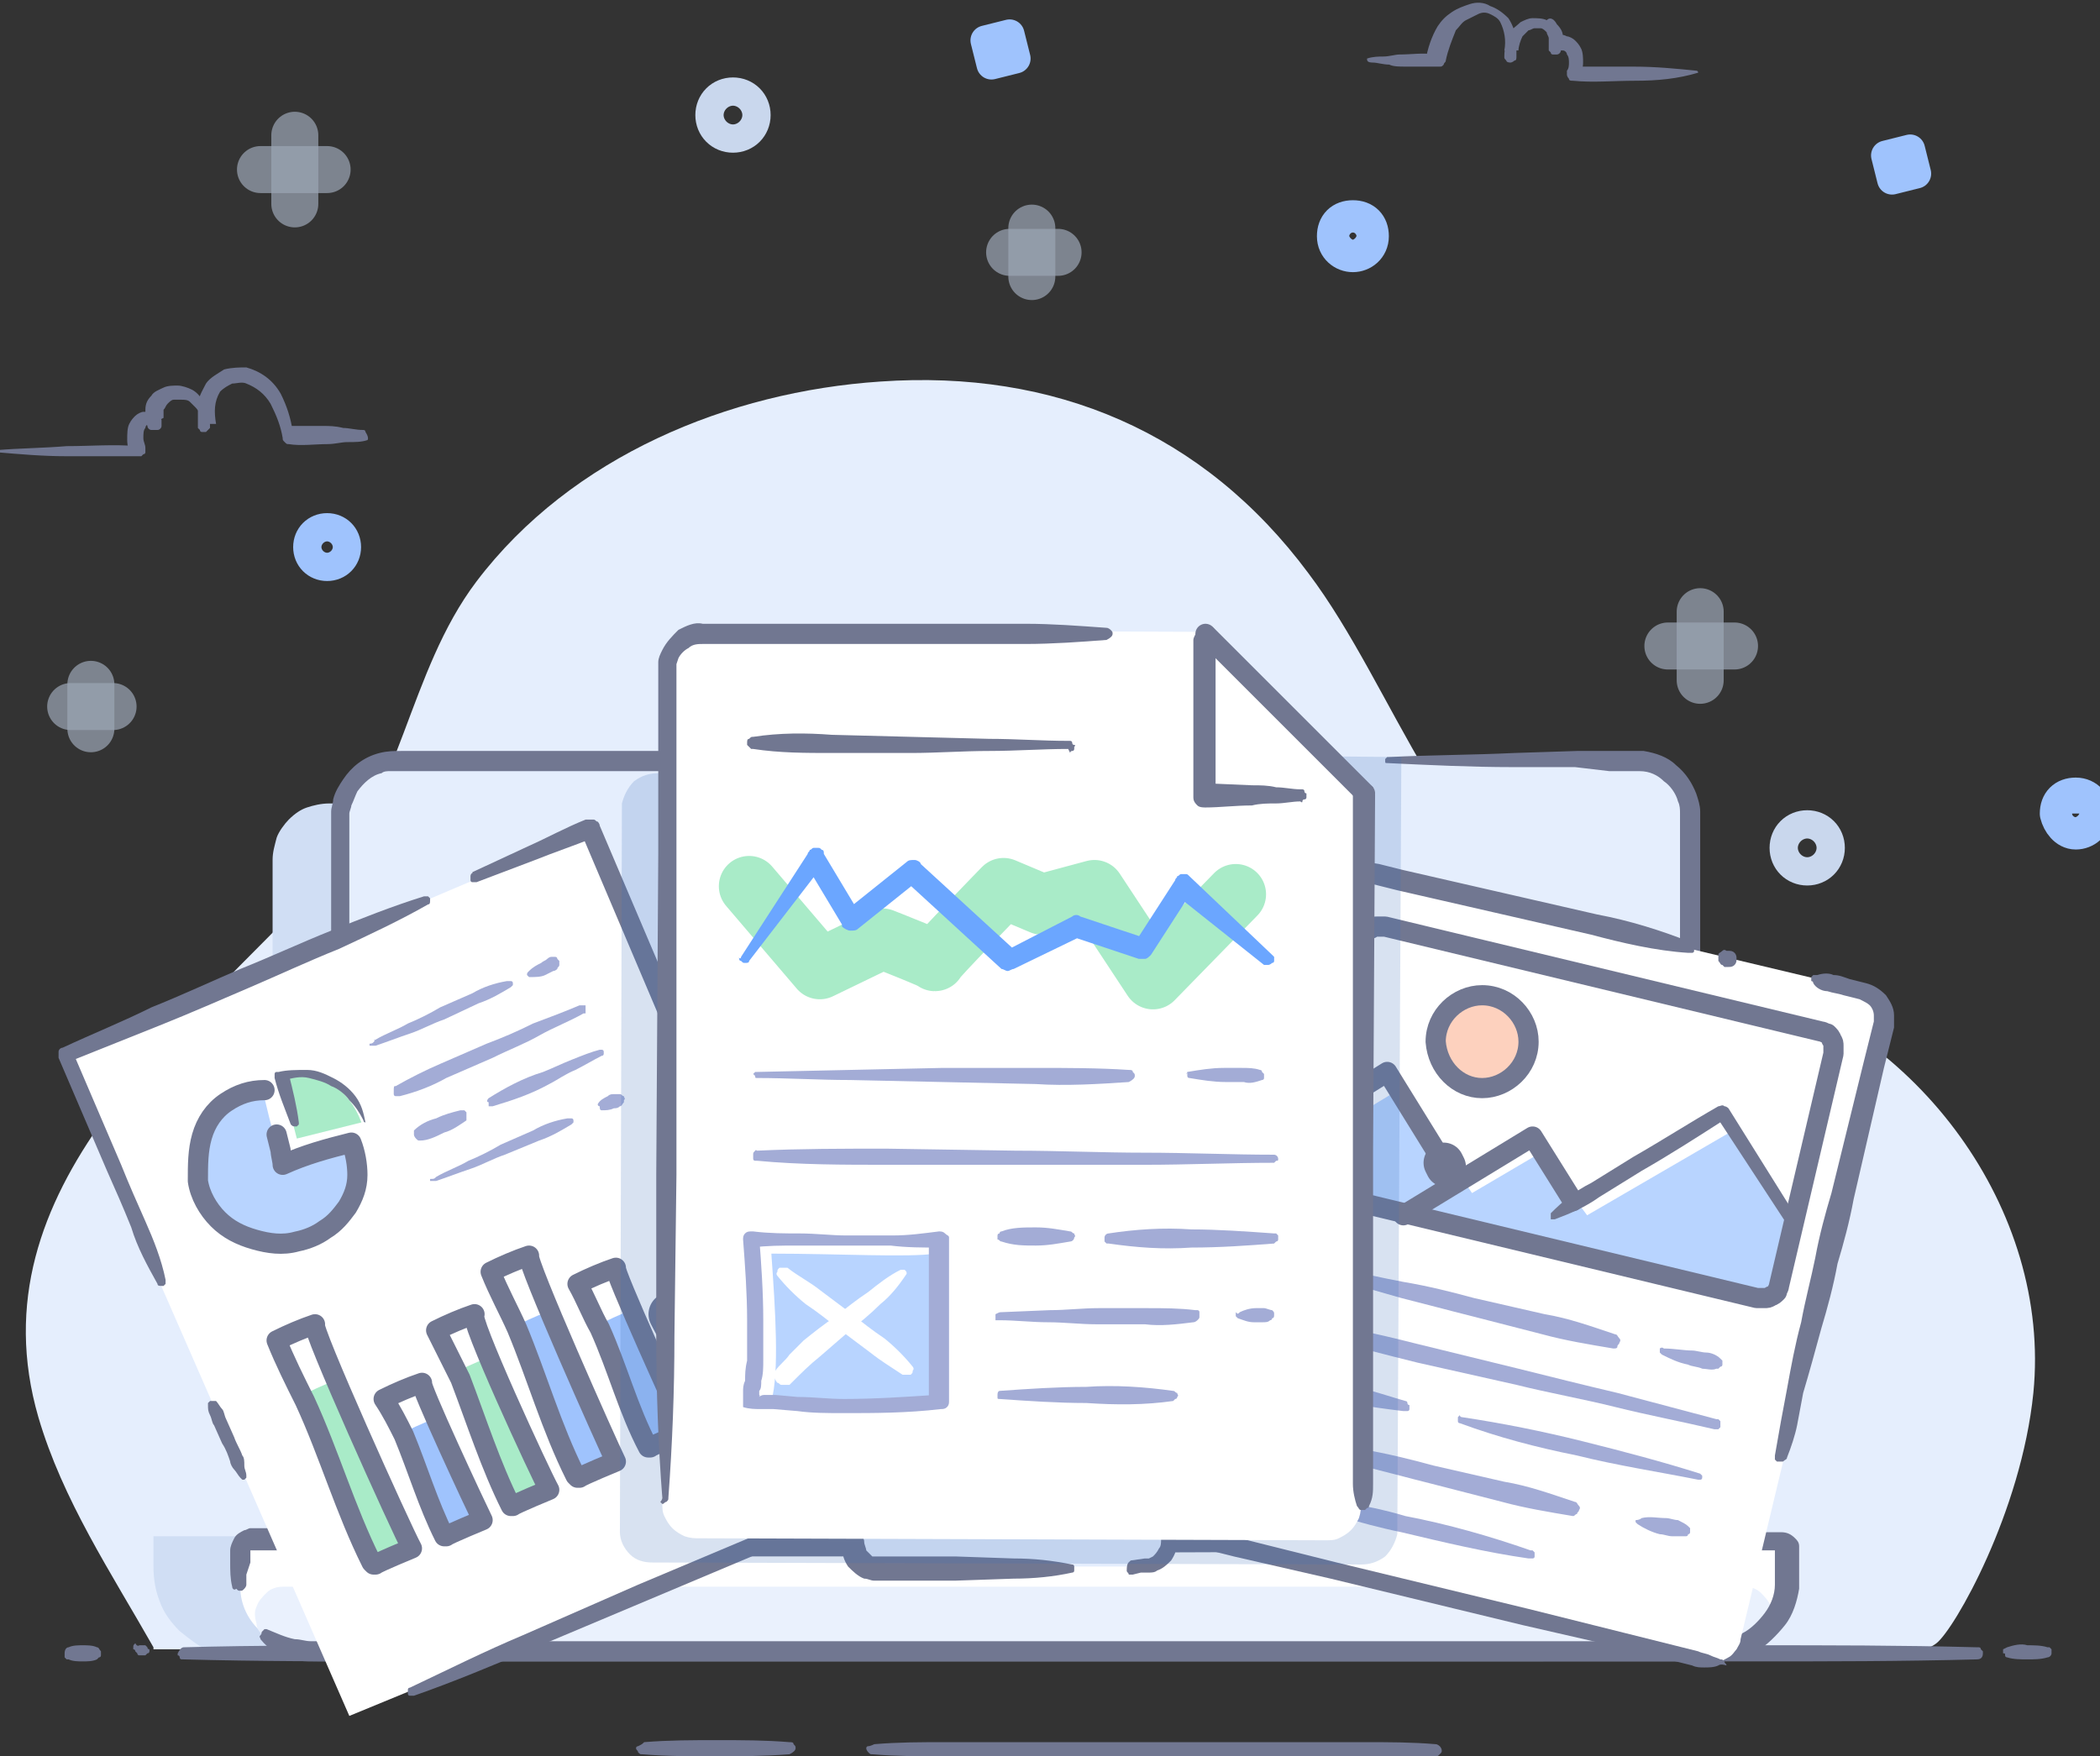 <?xml version="1.0" encoding="utf-8"?>
<!-- Generator: Adobe Illustrator 23.0.6, SVG Export Plug-In . SVG Version: 6.00 Build 0)  -->
<svg version="1.1" id="Layer_1" xmlns="http://www.w3.org/2000/svg" xmlns:xlink="http://www.w3.org/1999/xlink" x="0px" y="0px"
	 viewBox="0 0 104 87" style="enable-background:new 0 0 104 87;" xml:space="preserve">
<rect x="0" y="0" width="104" height="87" fill="#333333" stroke="none"/>
<style type="text/css">
	.st0{clip-path:url(#SVGID_2_);}
	.st1{fill:#717791;}
	.st2{opacity:0.7;}
	
		.st3{opacity:0.7;fill:none;stroke:#C9D7ED;stroke-width:2.328;stroke-linecap:round;stroke-linejoin:round;stroke-miterlimit:10;enable-background:new    ;}
	.st4{fill:none;stroke:#9FC3FD;stroke-width:1.963;stroke-linecap:round;stroke-linejoin:round;stroke-miterlimit:10;}
	.st5{fill:none;stroke:#C9D7ED;stroke-width:2.328;stroke-linecap:round;stroke-linejoin:round;stroke-miterlimit:10;}
	.st6{fill:none;stroke:#9FC3FD;stroke-width:1.477;stroke-linecap:round;stroke-linejoin:round;stroke-miterlimit:10;}
	.st7{fill:#E5EEFD;}
	.st8{fill:#D0DEF4;}
	.st9{fill:#FFFFFF;}
	.st10{fill:none;stroke:#717791;stroke-width:2;stroke-linecap:round;stroke-linejoin:round;stroke-miterlimit:10;}
	.st11{fill:#EAF1FD;}
	.st12{fill:#93B9F4;}
	.st13{fill:#B8D4FF;}
	.st14{fill:none;stroke:#717791;stroke-linecap:round;stroke-linejoin:round;stroke-miterlimit:10;}
	.st15{fill:#FDD1BE;stroke:#717791;stroke-linecap:round;stroke-linejoin:round;stroke-miterlimit:10;}
	.st16{fill:#A3ACD6;}
	.st17{fill:#A9EBC8;}
	.st18{fill:#9FC3FD;}
	.st19{fill:none;stroke:#717791;stroke-width:2.166;stroke-linecap:round;stroke-linejoin:round;stroke-miterlimit:10;}
	.st20{opacity:0.2;fill:#3F72BA;enable-background:new    ;}
	.st21{fill:none;stroke:#A9EBC8;stroke-width:3;stroke-linecap:round;stroke-linejoin:round;stroke-miterlimit:10;}
	.st22{fill:#6BA6FF;}
</style>
<g>
	<defs>
		<rect id="SVGID_1_" y="0" width="104" height="87"/>
	</defs>
	<clipPath id="SVGID_2_">
		<use xlink:href="#SVGID_1_"  style="overflow:visible;"/>
	</clipPath>
	<g class="st0">
		<path class="st1" d="M18.2,21.8c-0.3,0.1-0.6,0.1-1,0.1c-0.3,0-0.6,0.1-1,0.1c-0.6,0-1.3,0.1-1.9,0h0c-0.1,0-0.1,0-0.2-0.1
			c-0.1-0.1-0.1-0.1-0.1-0.2l0,0c-0.1-0.6-0.3-1.1-0.6-1.7c-0.3-0.5-0.7-0.8-1.2-1c-0.2-0.1-0.5,0-0.7,0c-0.2,0.1-0.4,0.2-0.6,0.4
			c-0.3,0.5-0.3,1-0.2,1.6H9.9c0-0.3,0-0.6-0.2-0.8c-0.1-0.1-0.2-0.2-0.3-0.3c-0.1-0.1-0.3-0.1-0.4-0.1c-0.1,0-0.3,0-0.4,0
			c-0.1,0-0.2,0.1-0.3,0.2c-0.1,0.1-0.1,0.2-0.2,0.3c0,0.1,0,0.3,0,0.4l-0.6,0.3l0,0H7.4c-0.1,0-0.2,0.1-0.2,0.2
			c-0.1,0.1-0.1,0.3-0.1,0.5c0,0.2,0.1,0.3,0.1,0.5l0,0c0,0,0,0.1,0,0.1c0,0,0,0.1,0,0.1c0,0,0,0.1-0.1,0.1c0,0-0.1,0.1-0.1,0.1
			c-0.1,0-0.1,0-0.2,0c-1.2,0-2.3,0-3.5,0c-1.2,0-2.3-0.1-3.5-0.2c0,0,0,0,0-0.1c0,0,0,0,0,0c0,0,0,0,0,0c0,0,0,0,0,0c0,0,0,0,0,0
			c1.2-0.1,2.3-0.1,3.5-0.2c1.2,0,2.3-0.1,3.5,0l-0.3,0.5c-0.1-0.2-0.2-0.5-0.2-0.8c0-0.3,0-0.6,0.1-0.8c0.1-0.2,0.2-0.3,0.3-0.4
			c0.1-0.1,0.3-0.2,0.4-0.2c0.2,0,0.4,0,0.5,0c0.2,0.1,0.3,0.2,0.4,0.4c0,0.1,0,0.2,0,0.3c0,0.1-0.1,0.2-0.2,0.2c-0.1,0-0.2,0-0.3,0
			c-0.1,0-0.2-0.1-0.2-0.2l0,0c-0.1-0.2-0.1-0.5-0.1-0.8c0-0.3,0.1-0.5,0.3-0.7c0.1-0.2,0.4-0.3,0.6-0.4c0.2-0.1,0.5-0.1,0.7-0.1
			c0.2,0,0.5,0.1,0.7,0.2c0.2,0.1,0.4,0.3,0.5,0.5c0.3,0.4,0.4,0.9,0.4,1.3c0,0,0,0.1,0,0.1c0,0-0.1,0.1-0.1,0.1
			c0,0-0.1,0.1-0.1,0.1c0,0-0.1,0-0.1,0c0,0-0.1,0-0.1,0c0,0-0.1,0-0.1-0.1c0,0-0.1-0.1-0.1-0.1c0,0,0-0.1,0-0.1c0-0.3,0-0.7,0-1
			c0-0.4,0.2-0.7,0.4-1.1c0.2-0.3,0.6-0.5,0.9-0.7c0.4-0.1,0.8-0.1,1.1-0.1c0.7,0.2,1.3,0.6,1.7,1.3c0.3,0.6,0.5,1.2,0.6,1.9l0,0
			l-0.4-0.3c0.6,0,1.3,0,1.9,0c0.3,0,0.6,0,1,0.1c0.3,0,0.6,0.1,1,0.1c0.1,0,0.1,0.1,0.1,0.1C18.3,21.7,18.2,21.8,18.2,21.8z"/>
		<path class="st1" d="M67.7,2.9c0.3-0.1,0.6-0.1,0.8-0.1c0.3,0,0.6-0.1,0.8-0.1c0.6,0,1.2-0.1,1.7,0l-0.4,0.3
			c0.1-0.6,0.3-1.2,0.6-1.7c0.2-0.3,0.4-0.5,0.7-0.7c0.3-0.2,0.6-0.3,0.9-0.4c0.3-0.1,0.7-0.1,1,0.1c0.3,0.1,0.6,0.3,0.9,0.6
			c0.2,0.3,0.3,0.6,0.4,1c0,0.3,0,0.6,0,0.9c0,0.1,0,0.2-0.1,0.2c-0.1,0.1-0.2,0.1-0.2,0.1s-0.2,0-0.2-0.1c-0.1-0.1-0.1-0.1-0.1-0.2
			c0-0.4,0.1-0.9,0.3-1.2c0.1-0.2,0.3-0.3,0.5-0.5c0.2-0.1,0.4-0.2,0.6-0.2c0.2,0,0.5,0,0.7,0.1C76.8,0.8,77,1,77.1,1.2
			c0.2,0.2,0.3,0.4,0.3,0.6c0,0.2,0,0.5-0.1,0.7c0,0.1-0.1,0.2-0.2,0.2c0,0-0.1,0-0.1,0c0,0-0.1,0-0.1,0c0,0-0.1,0-0.1-0.1
			c0,0-0.1-0.1-0.1-0.1c0-0.1,0-0.2,0-0.3l0,0c0.1-0.2,0.2-0.3,0.4-0.4c0.2-0.1,0.3-0.1,0.5,0c0.1,0,0.3,0.1,0.4,0.2
			c0.1,0.1,0.2,0.2,0.3,0.4c0.1,0.2,0.1,0.5,0.1,0.7c0,0.3-0.1,0.5-0.2,0.7l0,0l-0.4-0.5c1.1,0,2.1,0,3.1,0c1.1,0,2.1,0.1,3.1,0.2
			c0.1,0,0.1,0.1,0.1,0.1c0,0,0,0,0,0c0,0,0,0,0,0c0,0,0,0,0,0c0,0,0,0,0,0C83.1,3.9,82.1,4,81,4c-1.1,0-2.1,0.1-3.1,0
			c-0.1,0-0.2,0-0.2-0.1c-0.1-0.1-0.1-0.2-0.1-0.2c0-0.1,0-0.1,0-0.2c0.1-0.1,0.1-0.3,0.1-0.4c0-0.1,0-0.3-0.1-0.4
			c0-0.1-0.1-0.2-0.2-0.2h-0.1l-0.6-0.3c0-0.1,0-0.2,0-0.3c0-0.1-0.1-0.2-0.1-0.3c-0.1-0.1-0.2-0.2-0.3-0.2c-0.1,0-0.2,0-0.3,0
			c-0.1,0-0.2,0.1-0.3,0.1c-0.1,0.1-0.2,0.2-0.3,0.3c-0.1,0.2-0.2,0.5-0.2,0.7h-0.7c0.1-0.5,0-1-0.2-1.4c-0.1-0.2-0.3-0.3-0.5-0.4
			c-0.2-0.1-0.4-0.1-0.6,0c-0.2,0.1-0.4,0.2-0.6,0.3c-0.2,0.1-0.3,0.3-0.5,0.5c-0.2,0.5-0.4,1-0.5,1.5l0,0c0,0.1-0.1,0.1-0.1,0.2
			c-0.1,0.1-0.1,0.1-0.2,0.1h0c-0.6,0-1.2,0-1.7,0c-0.3,0-0.6,0-0.8-0.1c-0.3,0-0.6-0.1-0.8-0.1C67.7,3.1,67.7,3,67.7,2.9
			C67.6,2.9,67.7,2.9,67.7,2.9z"/>
		<g class="st2">
			<path class="st3" d="M51.1,11.3v2.4"/>
			<path class="st3" d="M52.4,12.5h-2.4"/>
		</g>
		<path class="st4" d="M67,12.5c0.4,0,0.8-0.3,0.8-0.8s-0.3-0.8-0.8-0.8s-0.8,0.3-0.8,0.8S66.6,12.5,67,12.5z"/>
		<path class="st4" d="M102.8,41.1c0.4,0,0.8-0.3,0.8-0.8c0-0.4-0.3-0.8-0.8-0.8s-0.8,0.3-0.8,0.8C102.1,40.7,102.4,41.1,102.8,41.1
			z"/>
		<g class="st2">
			<path class="st3" d="M84.2,30.3v3.4"/>
			<path class="st3" d="M85.9,32h-3.3"/>
		</g>
		<path class="st5" d="M89.5,42.7c0.4,0,0.7-0.3,0.7-0.7c0-0.4-0.3-0.7-0.7-0.7c-0.4,0-0.7,0.3-0.7,0.7
			C88.8,42.4,89.1,42.7,89.5,42.7z"/>
		<path class="st6" d="M93.4,7.7l0.3,1.2l1.2-0.3l-0.3-1.2L93.4,7.7z"/>
		<g class="st2">
			<path class="st3" d="M14.6,6.7v3.4"/>
			<path class="st3" d="M16.2,8.4h-3.3"/>
		</g>
		<g class="st2">
			<path class="st3" d="M4.5,33.9v2.2"/>
			<path class="st3" d="M5.6,35H3.5"/>
		</g>
		<path class="st5" d="M36.3,6.4c0.4,0,0.7-0.3,0.7-0.7s-0.3-0.7-0.7-0.7s-0.7,0.3-0.7,0.7S35.9,6.4,36.3,6.4z"/>
		<path class="st4" d="M16.2,27.8c0.4,0,0.7-0.3,0.7-0.7s-0.3-0.7-0.7-0.7s-0.7,0.3-0.7,0.7S15.8,27.8,16.2,27.8z"/>
		<path class="st6" d="M48.8,2l0.3,1.2l1.2-0.3L50,1.7L48.8,2z"/>
		<path class="st7" d="M100.7,69c-0.6,5.9-3.9,11.7-4.8,12.4c-0.9,0.7-2.4,0.3-3.5,0.3H7.6c0,0,0-0.1,0-0.1
			c-2.1-3.7-4.5-7.3-5.7-11.4C-1.4,58.8,9.2,51,16,43.6c3.9-4.2,4.2-10.3,7.6-14.8c4.7-6.2,12.5-9.4,20-9.9c8.6-0.6,16,2.5,21.2,9.5
			c4.3,5.7,6.8,14.7,13.6,18.1c2.4,1.2,5.2,1.4,7.9,2.1C94.9,51,101.6,59.9,100.7,69z"/>
		<path class="st8" d="M12.4,82.1h-0.3c-0.6,0-1.2-0.1-1.7-0.3c-0.5-0.2-1-0.6-1.5-1c-0.4-0.4-0.8-0.9-1-1.5
			c-0.2-0.5-0.3-1.1-0.3-1.7v-1.5h5.9V42.6c0-0.4,0.1-0.7,0.2-1.1c0.1-0.3,0.4-0.7,0.6-0.9c0.3-0.3,0.6-0.5,0.9-0.6
			c0.3-0.1,0.7-0.2,1.1-0.2h4.3l9.8,29.4l-8.9,9.6L12.4,82.1z"/>
		<path class="st7" d="M68.8,37.5h11.9c0.7,0,1.5,0.3,2,0.8c0.5,0.5,0.8,1.2,0.8,2v38.4H16.8V40.3c0-0.7,0.3-1.5,0.8-2
			c0.5-0.5,1.2-0.8,2-0.8H68.8z"/>
		<path class="st1" d="M84.1,78v0.9c0,0.1-0.1,0.3-0.2,0.4c-0.1,0.1-0.2,0.2-0.4,0.2H16.8c-0.1,0-0.3-0.1-0.4-0.2
			c-0.1-0.1-0.2-0.2-0.2-0.4l0,0c0-3.6,0-7.2,0-10.8c0-1.8,0-3.6,0.1-5.4c0-1.8,0.1-3.6,0.1-5.4c0,0,0-0.1,0-0.1c0,0,0-0.1,0.1-0.1
			c0,0,0.1,0,0.1-0.1c0,0,0.1,0,0.1,0c0.1,0,0.1,0,0.2,0.1c0.1,0.1,0.1,0.1,0.1,0.2c0.1,1.8,0.1,3.6,0.1,5.4c0,1.8,0.1,3.6,0.1,5.4
			c0,3.6,0,7.2,0,10.8l-0.5-0.5h66.8l-0.5,0.5V78c0-0.1,0.1-0.3,0.2-0.4c0.1-0.1,0.2-0.2,0.4-0.2c0.1,0,0.3,0.1,0.4,0.2
			C84.1,77.7,84.1,77.8,84.1,78L84.1,78z"/>
		<path class="st1" d="M68.8,37.5c2-0.1,4.1-0.1,6.2-0.2l3.1-0.1l1.6,0h1.2c0.2,0,0.3,0,0.5,0c0.6,0.1,1.2,0.3,1.6,0.7
			c0.5,0.4,0.8,0.9,1,1.4c0.1,0.3,0.2,0.6,0.2,0.9v2.4c0,2,0,4.1,0,6.2c0,4.1,0,8.3-0.1,12.4c0,2,0,4.1-0.1,6.2c0,2-0.1,4.1-0.1,6.2
			c0,0.1-0.1,0.2-0.2,0.2c-0.1,0-0.1,0-0.1-0.1c0,0-0.1-0.1-0.1-0.1c-0.1-2-0.1-4.1-0.1-6.2c0-2-0.1-4.1-0.1-6.2
			c0-4.1-0.1-8.3-0.1-12.4c0-2,0-4.1,0-6.2v-2.3c0-0.2,0-0.4-0.1-0.6c-0.1-0.4-0.4-0.8-0.7-1c-0.3-0.3-0.7-0.5-1.2-0.5
			c-0.1,0-0.2,0-0.3,0h-1.2L78,38L74.9,38c-2,0-4.1-0.1-6.2-0.2c-0.1,0-0.1,0-0.1-0.1c0,0,0-0.1,0-0.1c0,0,0.1-0.1,0.1-0.1
			C68.7,37.5,68.8,37.5,68.8,37.5z"/>
		<path class="st1" d="M16.7,52.1c-0.2-1.3-0.3-2.5-0.3-3.8c0-1.3,0-2.5,0-3.8v-4.3c0-0.2,0.1-0.4,0.1-0.6c0.1-0.4,0.3-0.7,0.5-1
			c0.4-0.6,1-1.1,1.8-1.3c0.4-0.1,0.7-0.1,1.1-0.1H34c5.1,0,10.1,0,15.2,0c5.1,0,10.1,0.1,15.2,0.2c0.1,0,0.1,0,0.2,0.1
			c0,0.1,0.1,0.1,0.1,0.2c0,0,0,0.1,0,0.1c0,0,0,0.1-0.1,0.1c0,0-0.1,0-0.1,0.1c0,0-0.1,0-0.1,0c-5.1,0.1-10.1,0.2-15.2,0.2
			c-5.1,0-10.1,0-15.2,0H19.7c-0.1,0-0.3,0-0.4,0c-0.1,0-0.3,0-0.4,0.1c-0.5,0.1-0.9,0.5-1.2,0.9c-0.1,0.2-0.2,0.5-0.3,0.7
			c0,0.1-0.1,0.3-0.1,0.4v4.3c0,1.3,0,2.5,0,3.8c0,1.3-0.1,2.5-0.3,3.8c0,0.1-0.1,0.1-0.1,0.1C16.7,52.2,16.7,52.1,16.7,52.1z"/>
		<path class="st1" d="M16.3,54.9v-0.4c0-0.1,0-0.1,0.1-0.2c0-0.1,0.1-0.1,0.1-0.1c0.1,0,0.1-0.1,0.2-0.1s0.1,0,0.2,0
			c0.1,0,0.2,0.1,0.3,0.1c0.1,0.1,0.1,0.2,0.1,0.3c0,0.1,0,0.2,0,0.4c0,0.1,0,0.1,0,0.2c0,0.1-0.1,0.1-0.1,0.2
			c0,0.1-0.1,0.1-0.2,0.1c-0.1,0-0.1,0-0.2,0.1c-0.1,0-0.1,0-0.2,0s-0.1-0.1-0.2-0.1c-0.1,0-0.1-0.1-0.1-0.2
			C16.3,55.2,16.2,55.1,16.3,54.9C16.3,55,16.3,55,16.3,54.9L16.3,54.9z"/>
		<path class="st9" d="M88.6,76.4v2.2c-0.1,0.9-0.5,1.7-1.1,2.3s-1.5,0.9-2.4,0.9H15.4c-0.9,0-1.7-0.3-2.4-0.9
			c-0.7-0.6-1.1-1.4-1.1-2.3v-2.2h30.6c0,0.3,0.1,0.6,0.4,0.9c0.2,0.2,0.5,0.3,0.9,0.3h13.1c0.3,0,0.6-0.1,0.9-0.4
			c0.2-0.2,0.3-0.5,0.4-0.8L88.6,76.4z"/>
		<path class="st10" d="M67.4,76.4h0.2"/>
		<path class="st1" d="M99.4,81.6c0.3-0.1,0.7-0.2,1-0.1c0.3,0,0.7,0,1,0.1c0,0,0.1,0,0.1,0c0,0,0.1,0.1,0.1,0.1c0,0,0,0.1,0,0.1
			c0,0,0,0.1,0,0.1c0,0.1-0.1,0.2-0.2,0.2c-0.3,0.1-0.7,0.1-1,0.1c-0.3,0-0.7,0-1-0.1c0,0-0.1,0-0.1-0.1s0-0.1-0.1-0.1
			c0,0,0-0.1,0-0.1c0,0,0-0.1,0-0.1L99.4,81.6z"/>
		<path class="st1" d="M9.1,81.6c3.7-0.1,7.4-0.1,11.1-0.1h11.1l22.2,0l22.2,0h11.1c3.7,0,7.4,0,11.1,0.1c0,0,0.1,0,0.1,0
			c0,0,0.1,0,0.1,0.1c0,0,0.1,0.1,0.1,0.1c0,0,0,0.1,0,0.1c0,0.2-0.1,0.3-0.3,0.3c-3.7,0.1-7.4,0.1-11.1,0.1H75.7l-22.2,0l-22.2,0
			H20.2c-3.7,0-7.4,0-11.1-0.1c0,0-0.1,0-0.1,0c0,0-0.1,0-0.1-0.1c0,0,0-0.1-0.1-0.1c0,0,0-0.1,0-0.1C8.9,81.7,9,81.6,9.1,81.6z"/>
		<path class="st1" d="M6.9,81.5h0.2c0,0,0,0,0.1,0c0,0,0.1,0.1,0.1,0.1c0,0,0,0.1,0.1,0.1c0,0,0,0.1,0,0.1c0,0,0,0.1-0.1,0.1
			l-0.1,0.1c0,0,0,0-0.1,0c0,0,0,0-0.1,0H6.9c0,0-0.1,0-0.1-0.1c0,0-0.1-0.1-0.1-0.1c0,0,0-0.1-0.1-0.1c0,0,0-0.1,0-0.1
			c0-0.1,0-0.1,0.1-0.2C6.8,81.6,6.9,81.5,6.9,81.5L6.9,81.5z"/>
		<path class="st1" d="M3.4,81.6c0.2-0.1,0.5-0.1,0.7-0.1c0.2,0,0.5,0,0.7,0.1c0.1,0,0.1,0.1,0.2,0.2C5,81.8,5,81.9,5,82
			c0,0,0,0.1-0.1,0.1c0,0-0.1,0.1-0.1,0.1c-0.2,0.1-0.5,0.1-0.7,0.1c-0.2,0-0.5,0-0.7-0.1c0,0-0.1,0-0.1,0c0,0,0,0-0.1-0.1
			c0,0,0-0.1,0-0.1c0,0,0-0.1,0-0.1C3.2,81.7,3.3,81.6,3.4,81.6z"/>
		<path class="st1" d="M43.3,86.4c1.2-0.1,2.3-0.1,3.5-0.1l3.5,0l6.9,0h10.4c1.2,0,2.3,0,3.5,0.1c0.1,0,0.2,0.1,0.2,0.1
			c0.1,0.1,0.1,0.2,0.1,0.2c0,0.1,0,0.1-0.1,0.2c-0.1,0.1-0.1,0.1-0.2,0.1C69.8,87,68.7,87,67.5,87H57.1l-6.9,0l-3.5,0
			c-1.2,0-2.3,0-3.5-0.1c-0.1,0-0.1,0-0.2-0.1c0,0-0.1-0.1-0.1-0.2c0,0,0-0.1,0.1-0.1S43.3,86.4,43.3,86.4L43.3,86.4z"/>
		<path class="st1" d="M31.9,86.3c1.2-0.1,2.4-0.1,3.6-0.1c1.2,0,2.4,0,3.6,0.1c0.1,0,0.2,0,0.2,0.1c0.1,0.1,0.1,0.1,0.1,0.2
			c0,0.1-0.1,0.2-0.3,0.3C37.8,87,36.6,87,35.4,87c-1.2,0-2.4,0-3.6-0.1c-0.1,0-0.1,0-0.2-0.1c0-0.1-0.1-0.1-0.1-0.2
			c0-0.1,0.1-0.1,0.1-0.1C31.8,86.4,31.8,86.4,31.9,86.3z"/>
		<path class="st11" d="M86.4,78.6c0.3,0,0.6,0.1,0.8,0.3c0.2,0.2,0.4,0.4,0.5,0.7s0.1,0.6,0,0.8c-0.1,0.3-0.2,0.5-0.4,0.7
			c-0.6,0.5-1.4,0.8-2.3,0.8H15.4c-0.8,0-1.6-0.3-2.3-0.8c-0.2-0.2-0.4-0.4-0.4-0.7c-0.1-0.3-0.1-0.6,0-0.8c0.1-0.3,0.3-0.5,0.5-0.7
			c0.2-0.2,0.5-0.3,0.8-0.3H86.4z"/>
		<path class="st1" d="M11.5,78.6c-0.1-0.4-0.1-0.8-0.1-1.2c0-0.2,0-0.4,0-0.6c0-0.2,0.1-0.4,0.2-0.6c0.1-0.2,0.3-0.3,0.5-0.4
			c0.1,0,0.2-0.1,0.3-0.1h1c0.4,0,0.8,0,1.2,0c0.8,0,1.5,0,2.3,0.1c0.8,0.1,1.5,0.2,2.3,0.3c0.1,0,0.2,0.1,0.1,0.2
			c0,0.1-0.1,0.1-0.1,0.1c-0.8,0.2-1.5,0.3-2.3,0.3c-0.8,0-1.5,0.1-2.3,0.1c-0.4,0-0.8,0-1.2,0h-1v0l0,0.6L12.2,78l0,0.3
			c0,0.1,0,0.2,0,0.2v0c0,0.1-0.1,0.2-0.1,0.2c-0.1,0.1-0.1,0.1-0.2,0.1c-0.1,0-0.1,0-0.2-0.1C11.6,78.8,11.5,78.7,11.5,78.6
			L11.5,78.6z"/>
		<path class="st1" d="M56,77.3l0.7-0.1c0.1,0,0.2,0,0.2,0l0.2-0.1c0.1-0.1,0.2-0.2,0.3-0.4c0.1-0.1,0.1-0.3,0.1-0.4v0
			c0-0.1,0.1-0.3,0.2-0.4s0.2-0.1,0.4-0.1l27.5,0.1h2.6c0.3,0,0.5,0.1,0.7,0.3c0.1,0.1,0.2,0.2,0.2,0.4c0,0.1,0,0.1,0,0.2v1.4
			c0,0.2,0,0.3,0,0.5c-0.1,0.6-0.3,1.3-0.7,1.8c-0.4,0.5-0.9,1-1.4,1.3c-0.6,0.3-1.2,0.5-1.9,0.5H15.5c-0.3,0-0.6,0-1-0.1
			c-0.6-0.1-1.2-0.5-1.6-1c0-0.1-0.1-0.1,0-0.2s0-0.1,0.1-0.2c0,0,0.1-0.1,0.1-0.1c0,0,0.1,0,0.1,0l0,0c0.5,0.2,0.9,0.4,1.4,0.5
			c0.3,0,0.5,0.1,0.8,0.1h69.5c0.5,0,1-0.1,1.4-0.4c0.4-0.2,0.8-0.6,1.1-1c0.3-0.4,0.5-0.9,0.5-1.4c0-0.1,0-0.2,0-0.4v-1.3h-2.6
			l-27.5,0.1l0.5-0.5c0,0.3-0.1,0.6-0.3,0.9c-0.2,0.2-0.4,0.4-0.7,0.5c-0.1,0.1-0.3,0.1-0.4,0.1c-0.1,0-0.3,0-0.4,0L56.1,78
			C56,78,56,78,55.9,78c0-0.1-0.1-0.1-0.1-0.2C55.8,77.4,55.9,77.4,56,77.3z"/>
		<path class="st1" d="M22.2,76.1c1.7-0.2,3.4-0.2,5-0.2l5,0h5c1.7,0,3.3,0,5,0c0.1,0,0.3,0,0.4,0.1c0.1,0.1,0.2,0.2,0.2,0.4l0,0
			c0,0.1,0.1,0.3,0.1,0.4c0.1,0.1,0.2,0.2,0.3,0.3c0.2,0,0.3,0,0.5,0h0.7l2.9,0l2.9,0.1c1,0,1.9,0.1,2.9,0.3c0.1,0,0.1,0.1,0.1,0.1
			c0,0.1,0,0.1,0,0.2c0,0.1-0.1,0.1-0.1,0.1c-0.9,0.2-1.9,0.3-2.9,0.3l-2.9,0.1l-2.9,0h-1.1c-0.2,0-0.3-0.1-0.5-0.1
			c-0.3-0.1-0.6-0.4-0.8-0.6c-0.2-0.3-0.3-0.6-0.3-1l0.5,0.5c-1.7,0-3.3,0-5,0h-5l-5,0c-1.7,0-3.4-0.1-5-0.2c0,0-0.1,0-0.1,0
			c0,0-0.1,0-0.1-0.1c0,0,0-0.1-0.1-0.1c0,0,0-0.1,0-0.1C22,76.2,22.1,76.1,22.2,76.1z"/>
		<path class="st12" d="M70.3,42.2c0,0.2,0,0.5,0,0.7L70.3,42.2z"/>
		<path class="st9" d="M90,48.5l2.4,0.6c0.2,0,0.3,0.1,0.5,0.2c0.1,0.1,0.3,0.2,0.4,0.4c0.1,0.2,0.2,0.3,0.2,0.5c0,0.2,0,0.4,0,0.5
			l-7.3,30.5c0,0.2-0.1,0.3-0.2,0.5c-0.1,0.1-0.2,0.3-0.4,0.4c-0.2,0.1-0.3,0.2-0.5,0.2c-0.2,0-0.4,0-0.5,0l-24.8-5.9
			c-0.2,0-0.3-0.1-0.5-0.2c-0.1-0.1-0.3-0.2-0.4-0.4c-0.1-0.2-0.2-0.3-0.2-0.5c0-0.2,0-0.4,0-0.5l7.3-30.5c0-0.2,0.1-0.3,0.2-0.5
			c0.1-0.1,0.2-0.3,0.4-0.4c0.2-0.1,0.3-0.2,0.5-0.2c0.2,0,0.4,0,0.5,0L83.7,47"/>
		<path class="st9" d="M85,82.3c-0.2,0-0.4,0-0.5,0l-24.8-5.9c-0.2,0-0.3-0.1-0.5-0.2c-0.1-0.1-0.3-0.2-0.4-0.4
			c-0.1-0.2-0.2-0.3-0.2-0.5c0-0.2,0-0.4,0-0.5L66,44.2c0-0.2,0.1-0.3,0.2-0.5c0.1-0.1,0.2-0.3,0.4-0.4c0.2-0.1,0.3-0.2,0.5-0.2
			c0.2,0,0.4,0,0.5,0l16.1,3.8"/>
		<path class="st1" d="M85.1,82.5c-0.2,0.1-0.5,0.1-0.7,0.1c-0.2,0-0.4,0-0.6-0.1c-0.4-0.1-0.8-0.2-1.2-0.3l-2.4-0.6l-4.8-1.1
			l-9.5-2.3l-4.8-1.1l-1.2-0.3c-0.2-0.1-0.4-0.1-0.7-0.2c-0.3-0.1-0.5-0.3-0.7-0.5c-0.2-0.2-0.3-0.5-0.4-0.7c-0.1-0.3-0.1-0.6,0-0.8
			c0-0.1,0-0.2,0.1-0.3l0.1-0.3l0.1-0.6l2.3-9.5l4.5-19l0.1-0.6c0-0.1,0-0.2,0.1-0.3c0-0.1,0.1-0.3,0.1-0.4c0.1-0.3,0.3-0.5,0.6-0.6
			c0.2-0.2,0.5-0.3,0.8-0.3c0.1,0,0.3,0,0.4,0c0.1,0,0.1,0,0.2,0c0.1,0,0.1,0,0.2,0l0.6,0.1l1.2,0.3l4.8,1.1l4.8,1.1
			c1.6,0.3,3.2,0.8,4.7,1.4c0.1,0,0.1,0.1,0.1,0.2c0,0.1,0,0.2,0,0.2c0,0.1-0.1,0.1-0.1,0.1c0,0-0.1,0-0.2,0
			c-1.6-0.1-3.3-0.5-4.8-0.9l-4.8-1.1l-4.8-1.1L68,43.8l-0.6-0.1c0,0-0.1,0-0.1,0H67c-0.1,0-0.2,0.1-0.3,0.1
			c-0.1,0.1-0.2,0.2-0.2,0.3c0,0,0,0.1-0.1,0.2s0,0.2-0.1,0.3l0,0.6l-4.5,19l-2.3,9.5l-0.3,1.2c0,0.1,0,0.3,0,0.4
			c0,0.1,0.1,0.2,0.2,0.3c0.1,0.1,0.2,0.2,0.3,0.2c0.2,0.1,0.3,0.1,0.5,0.1l1.2,0.3l4.8,1.2l9.5,2.3l4.8,1.2l2.4,0.6
			c0.4,0.1,0.8,0.2,1.2,0.3c0.2,0.1,0.4,0.1,0.6,0.2c0.2,0.1,0.3,0.1,0.5,0.2h0c0.1,0,0.1,0,0.2,0.1c0,0.1,0.1,0.1,0.1,0.2
			C85.2,82.4,85.1,82.5,85.1,82.5L85.1,82.5z"/>
		<path class="st9" d="M90,48.5l2.4,0.6c0.2,0,0.3,0.1,0.5,0.2c0.1,0.1,0.3,0.2,0.4,0.4c0.1,0.2,0.2,0.3,0.2,0.5c0,0.2,0,0.4,0,0.5
			l-5.1,21.4"/>
		<path class="st1" d="M90,48.3c0.3-0.1,0.6-0.1,0.8,0c0.3,0,0.5,0.1,0.8,0.2l0.8,0.2c0.4,0.1,0.7,0.3,1,0.6c0.2,0.3,0.4,0.6,0.4,1
			c0,0.2,0,0.4,0,0.6l-0.1,0.4l-0.4,1.6l-1.5,6.5c-0.2,1.1-0.5,2.2-0.8,3.2c-0.2,1.1-0.5,2.2-0.8,3.2c-0.3,1.1-0.6,2.2-0.9,3.2
			L89,70.6c-0.1,0.5-0.3,1.1-0.5,1.6c0,0.1-0.1,0.1-0.2,0.2c-0.1,0-0.2,0-0.2,0c0,0-0.1,0-0.1,0c0,0,0,0-0.1-0.1c0,0,0-0.1,0-0.1
			c0,0,0-0.1,0-0.1c0.1-0.6,0.2-1.1,0.3-1.7l0.3-1.6c0.2-1.1,0.4-2.2,0.7-3.3c0.2-1.1,0.5-2.2,0.7-3.2c0.2-1.1,0.5-2.2,0.8-3.2
			l1.6-6.5l0.4-1.6l0.1-0.4c0-0.1,0-0.2,0-0.3c0-0.2-0.1-0.4-0.2-0.5c-0.1-0.1-0.3-0.2-0.5-0.3l-0.8-0.2c-0.3-0.1-0.5-0.1-0.8-0.2
			c-0.3,0-0.6-0.2-0.7-0.4c0,0,0-0.1-0.1-0.1c0,0,0-0.1,0-0.1c0,0,0-0.1,0-0.1c0,0,0.1-0.1,0.1-0.1C90,48.3,90,48.3,90,48.3z"/>
		<path class="st13" d="M88.8,60.6L86,55.9l-7.4,4.3l-2.3-3.1l-3.4,2l-3.5-5.2l-3.8,2.3l-0.8,2.2l0.6,0.7l22.1,5.5l0.7-0.6l0.6-2.4
			L88.8,60.6z"/>
		<path class="st14" d="M90.2,51.1c0.1,0,0.2,0.1,0.3,0.1c0.1,0.1,0.2,0.2,0.2,0.3c0.1,0.1,0.1,0.2,0.1,0.3c0,0.1,0,0.2,0,0.4
			l-2.7,11.5c0,0.1-0.1,0.2-0.1,0.3c-0.1,0.1-0.2,0.2-0.3,0.2c-0.1,0.1-0.2,0.1-0.3,0.1c-0.1,0-0.2,0-0.4,0l-21.6-5.2
			c-0.1,0-0.2-0.1-0.3-0.1c-0.1-0.1-0.2-0.2-0.2-0.3c-0.1-0.1-0.1-0.2-0.1-0.3c0-0.1,0-0.2,0-0.4l2.7-11.5c0-0.1,0.1-0.2,0.1-0.3
			c0.1-0.1,0.2-0.2,0.3-0.2c0.1-0.1,0.2-0.1,0.3-0.1c0.1,0,0.2,0,0.4,0L90.2,51.1z"/>
		<path class="st14" d="M65.5,55.1l3.2-2l3.4,5.5"/>
		<path class="st10" d="M71.5,57.6l0.1,0.2"/>
		<path class="st14" d="M69.5,60.2l6.4-3.9l2,3.2"/>
		<path class="st1" d="M76.8,60.1c0.6-0.6,1.2-1.1,2-1.5l2.1-1.3c1.4-0.8,2.8-1.7,4.2-2.5c0.1,0,0.2-0.1,0.3,0
			c0.1,0,0.2,0.1,0.2,0.1l3.5,5.6c0,0,0,0.1,0.1,0.1c0,0,0,0.1,0,0.1c0,0,0,0.1-0.1,0.1c0,0-0.1,0.1-0.1,0.1c0,0-0.1,0-0.1,0.1
			c0,0-0.1,0-0.1,0s-0.1,0-0.1-0.1c0,0-0.1-0.1-0.1-0.1L85,55.3l0.5,0.1c-1.4,0.9-2.8,1.8-4.2,2.6l-2.1,1.3
			c-0.7,0.5-1.4,0.8-2.2,1.1c0,0,0,0-0.1,0c0,0,0,0-0.1,0c0,0,0,0,0,0s0,0,0-0.1C76.8,60.2,76.8,60.2,76.8,60.1z"/>
		<path class="st15" d="M73.4,53.9c1.2,0,2.3-1,2.3-2.3c0-1.2-1-2.3-2.3-2.3c-1.2,0-2.3,1-2.3,2.3C71.2,52.9,72.2,53.9,73.4,53.9z"
			/>
		<path class="st16" d="M65.4,65.6c1.7,0.2,3.3,0.6,4.9,1l4.9,1.2c1.6,0.4,3.2,0.8,4.9,1.2l4.9,1.3c0,0,0.1,0,0.1,0c0,0,0,0,0.1,0.1
			c0,0,0,0.1,0,0.1c0,0,0,0.1,0,0.1c0,0,0,0.1,0,0.1c0,0,0,0-0.1,0.1c0,0-0.1,0-0.1,0c0,0-0.1,0-0.1,0c-1.7-0.4-3.3-0.7-4.9-1.1
			c-1.6-0.4-3.3-0.7-4.9-1.1l-4.9-1.1c-1.6-0.4-3.2-0.8-4.9-1.3c-0.1,0-0.1-0.1-0.2-0.1s0-0.1,0-0.2c0-0.1,0.1-0.1,0.1-0.2
			C65.2,65.6,65.3,65.6,65.4,65.6L65.4,65.6z"/>
		<path class="st16" d="M72.4,70.2c2,0.3,4,0.7,6,1.2c2,0.5,3.9,1,5.8,1.6c0,0,0.1,0.1,0.1,0.1c0,0,0,0.1,0,0.1c0,0,0,0.1-0.1,0.1
			c0,0-0.1,0-0.1,0c-2-0.4-4-0.7-6-1.2c-2-0.4-3.9-0.9-5.8-1.6c-0.1,0-0.1-0.1-0.1-0.1s0-0.1,0-0.2c0,0,0.1-0.1,0.1-0.1
			C72.3,70.2,72.4,70.2,72.4,70.2L72.4,70.2z"/>
		<path class="st16" d="M64.7,68.3c0.9,0,1.7,0.2,2.5,0.4c0.8,0.2,1.7,0.5,2.4,0.7c0,0,0.1,0,0.1,0.1c0,0,0,0.1,0.1,0.1
			c0,0,0,0.1,0,0.1c0,0,0,0.1,0,0.1c0,0.1-0.1,0.1-0.1,0.1c0,0-0.1,0-0.2,0c-0.8-0.1-1.7-0.2-2.5-0.4c-0.8-0.1-1.7-0.4-2.4-0.7
			c0,0-0.1,0-0.1-0.1c0,0,0-0.1,0-0.1c0,0,0-0.1,0-0.1c0,0,0-0.1,0-0.1C64.5,68.3,64.6,68.3,64.7,68.3z"/>
		<path class="st16" d="M81.3,75.2c0.4-0.1,0.8,0,1.2,0c0.2,0,0.4,0.1,0.6,0.1c0.2,0.1,0.4,0.2,0.5,0.3c0,0,0.1,0.1,0.1,0.1
			c0,0,0,0.1,0,0.1c0,0,0,0.1,0,0.1c0,0,0,0.1-0.1,0.1c0,0,0,0.1-0.1,0.1c0,0-0.1,0-0.1,0c-0.2,0-0.4,0-0.6,0
			c-0.2,0-0.4-0.1-0.6-0.1c-0.4-0.1-0.8-0.3-1.1-0.5c0,0-0.1-0.1-0.1-0.1s0-0.1,0-0.1C81.2,75.3,81.3,75.2,81.3,75.2z"/>
		<path class="st16" d="M64,71.1c1.2,0.2,2.4,0.5,3.5,0.7c1.2,0.2,2.4,0.5,3.5,0.8l3.5,0.8c1.2,0.2,2.3,0.6,3.5,1
			c0.1,0,0.1,0.1,0.2,0.2s0,0.2,0,0.2c0,0.1-0.1,0.1-0.1,0.2c-0.1,0-0.1,0.1-0.2,0.1c-1.2-0.2-2.4-0.4-3.5-0.7l-3.5-0.9
			c-1.2-0.3-2.3-0.6-3.5-0.9l-3.5-1c0,0,0,0-0.1,0c0,0,0,0-0.1-0.1c0,0,0,0,0-0.1c0,0,0-0.1,0-0.1c0-0.1,0-0.1,0.1-0.1
			C63.9,71.1,64,71.1,64,71.1z"/>
		<path class="st16" d="M66,62.8c1.2,0.2,2.4,0.5,3.5,0.7c1.2,0.2,2.4,0.5,3.5,0.8l3.5,0.8c1.2,0.2,2.3,0.6,3.5,1
			c0.1,0,0.1,0.1,0.2,0.2s0,0.2,0,0.2c0,0.1-0.1,0.1-0.1,0.2s-0.1,0.1-0.2,0.1c-1.2-0.2-2.4-0.4-3.5-0.7l-3.5-0.9
			c-1.2-0.3-2.3-0.6-3.5-0.9l-3.5-1c0,0,0,0-0.1,0c0,0,0,0-0.1-0.1c0,0,0,0,0-0.1c0,0,0-0.1,0-0.1c0,0,0-0.1,0-0.1c0,0,0,0,0-0.1
			C65.9,62.9,65.9,62.8,66,62.8C65.9,62.8,66,62.8,66,62.8L66,62.8z"/>
		<path class="st16" d="M82.4,66.8c0.5,0,1,0.1,1.4,0.1c0.2,0,0.5,0.1,0.7,0.1c0.2,0,0.5,0.1,0.7,0.3c0,0,0.1,0.1,0.1,0.1
			c0,0,0,0.1,0,0.1c0,0,0,0.1,0,0.1c0,0,0,0.1-0.1,0.1c0,0,0,0-0.1,0.1c0,0-0.1,0-0.1,0c-0.2,0.1-0.5,0-0.7,0
			c-0.2-0.1-0.5-0.1-0.7-0.2c-0.5-0.1-0.9-0.3-1.3-0.5c0,0-0.1-0.1-0.1-0.1s0-0.1,0-0.2C82.2,66.8,82.3,66.7,82.4,66.8z"/>
		<path class="st16" d="M63.4,73.8c1.1,0.2,2.1,0.4,3.1,0.6c1.1,0.2,2.1,0.4,3.1,0.7c2.1,0.4,4.2,1,6.2,1.7c0,0,0.1,0,0.1,0
			c0,0,0,0,0.1,0.1c0,0,0,0.1,0,0.1c0,0,0,0.1,0,0.1c0,0.1-0.1,0.1-0.1,0.1c-0.1,0-0.1,0-0.2,0c-2.1-0.3-4.2-0.8-6.3-1.3
			c-1-0.2-2.1-0.5-3.1-0.8c-1-0.3-2-0.6-3.1-0.9c0,0-0.1-0.1-0.1-0.1c0,0,0-0.1,0-0.1C63.2,73.8,63.3,73.8,63.4,73.8z"/>
		<path class="st1" d="M85.5,47.1h0.1c0.1,0,0.2,0,0.3,0.1c0.1,0.1,0.1,0.2,0.1,0.3c0,0.1,0,0.2-0.1,0.3c-0.1,0.1-0.2,0.1-0.3,0.1
			c-0.1,0-0.1,0-0.2,0l-0.1-0.1c-0.1,0-0.1-0.1-0.2-0.2c0-0.1,0-0.2,0-0.3c0-0.1,0.1-0.1,0.2-0.2S85.5,47.1,85.5,47.1L85.5,47.1z"/>
		<path class="st9" d="M42.8,74.5L17.3,85L3,52.3l26.1-11.1L42.8,74.5z"/>
		<path class="st9" d="M23.5,43.5l5.6-2.4l14,32.9l-22.8,9.7"/>
		<path class="st1" d="M23.4,43.2l2.8-1.3c0.9-0.4,1.8-0.9,2.8-1.3c0.1,0,0.1,0,0.2,0c0.1,0,0.1,0,0.2,0s0.1,0.1,0.2,0.1
			c0,0,0.1,0.1,0.1,0.2l0,0l14,32.9c0,0.1,0,0.1,0,0.2c0,0.1,0,0.1,0,0.2c0,0.1-0.1,0.1-0.1,0.2c0,0-0.1,0.1-0.2,0.1l-5.7,2.4
			l-5.7,2.4l-5.7,2.4c-1.9,0.8-3.8,1.6-5.8,2.3c-0.1,0-0.1,0-0.2,0c-0.1,0-0.1-0.1-0.1-0.1c0-0.1,0-0.1,0-0.2c0-0.1,0.1-0.1,0.1-0.1
			c1.9-0.9,3.7-1.8,5.6-2.6l5.7-2.5l5.7-2.4l5.7-2.4l-0.2,0.6l-14-33l0.6,0.2c-1,0.4-1.9,0.7-2.9,1.1l-2.9,1.1c-0.1,0-0.1,0-0.2,0
			c-0.1,0-0.1-0.1-0.1-0.1c0,0,0-0.1,0-0.1s0-0.1,0-0.1C23.3,43.4,23.3,43.3,23.4,43.2C23.3,43.3,23.4,43.3,23.4,43.2L23.4,43.2z"/>
		<path class="st9" d="M21.1,44.7L3.3,52.2L8,63.4"/>
		<path class="st1" d="M21.2,44.8c-1.4,0.8-2.9,1.5-4.4,2.2c-1.5,0.6-3,1.3-4.4,1.9s-3,1.3-4.5,1.9c-1.5,0.6-3,1.2-4.5,1.8l0.2-0.5
			L6,57.7c0.4,1,0.8,1.9,1.2,2.8c0.4,0.9,0.8,1.9,1,2.9c0,0,0,0.1,0,0.1c0,0,0,0.1,0,0.1c0,0,0,0-0.1,0.1c0,0-0.1,0-0.1,0
			c-0.1,0-0.2,0-0.2-0.1c-0.5-0.9-1-1.8-1.3-2.8c-0.4-1-0.8-1.9-1.2-2.8l-2.4-5.6c0-0.1,0-0.2,0-0.3c0-0.1,0.1-0.2,0.2-0.2l0,0
			c1.5-0.7,3-1.3,4.4-2c1.5-0.6,3-1.3,4.4-1.9c1.5-0.6,3-1.3,4.5-1.9c1.5-0.6,3-1.2,4.6-1.7c0,0,0.1,0,0.1,0c0,0,0.1,0,0.1,0
			s0,0,0.1,0.1c0,0,0,0,0,0.1C21.3,44.7,21.3,44.8,21.2,44.8z"/>
		<path class="st1" d="M10.7,69.4c0.1,0.1,0.2,0.3,0.3,0.4c0.1,0.1,0.1,0.3,0.2,0.5l0.4,0.9c0.1,0.3,0.3,0.6,0.4,0.9
			c0.1,0.1,0.1,0.3,0.1,0.5c0,0.2,0.1,0.3,0.1,0.5c0,0,0,0.1,0,0.1c0,0-0.1,0.1-0.1,0.1c0,0-0.1,0-0.1,0c0,0,0,0-0.1-0.1
			c-0.1-0.1-0.2-0.3-0.3-0.4c-0.1-0.1-0.2-0.3-0.2-0.4c-0.1-0.3-0.2-0.6-0.4-0.9l-0.4-0.9c-0.1-0.1-0.1-0.3-0.2-0.5
			c-0.1-0.2-0.1-0.3-0.1-0.5c0,0,0-0.1,0-0.1c0,0,0.1-0.1,0.1-0.1C10.6,69.4,10.7,69.4,10.7,69.4z"/>
		<path class="st17" d="M20.6,76.6c0,0-1.7,0.7-1.8,0.8c0,0-0.1,0-0.1,0c0,0,0,0,0,0c0,0,0,0,0,0c0,0,0,0,0,0c0,0,0,0,0,0
			c-1-1.9-1.6-4.1-2.4-6.1c-0.4-0.8-0.7-1.5-1.1-2.3v0c0.6-0.3,1.3-0.6,1.9-0.8C16.7,68.3,20.2,76,20.6,76.6z"/>
		<path class="st18" d="M24.1,75.2c0,0-1.7,0.7-1.8,0.8c0,0-0.1,0-0.1,0c0,0,0,0,0,0c-0.6-1.2-1-2.5-1.4-3.7
			c-0.2-0.5-0.5-0.9-0.7-1.4c0.6-0.3,1.3-0.6,1.9-0.8C21.6,70.1,23.9,74.7,24.1,75.2z"/>
		<path class="st17" d="M27.4,73.7c0,0-1.7,0.7-1.8,0.8c0,0-0.1,0-0.1,0c0,0,0,0,0,0s0,0,0,0c0,0,0,0,0,0c0,0,0,0,0,0
			c-0.8-1.5-1.2-3.2-1.9-4.8c-0.3-0.6-0.6-1.2-0.9-1.8v0c0.6-0.3,1.3-0.6,1.9-0.8C24.3,67.2,27.1,73.2,27.4,73.7z"/>
		<path class="st18" d="M30.8,72.3c0,0-1.7,0.7-1.8,0.8c0,0-0.1,0-0.1,0c0,0,0,0,0,0c0,0,0,0,0,0c0,0,0,0,0,0c0,0,0,0,0,0
			c-0.9-1.8-1.4-3.7-2.2-5.5c-0.3-0.7-0.7-1.4-1-2v0c0.6-0.3,1.3-0.6,1.9-0.8C27.2,64.8,30.4,71.7,30.8,72.3z"/>
		<path class="st18" d="M34.3,70.8c0,0-1.7,0.7-1.8,0.8c0,0-0.1,0-0.1,0c0,0,0,0,0,0c-0.7-1.4-1.1-3-1.7-4.4
			c-0.2-0.6-0.6-1.1-0.8-1.7v0c0.6-0.3,1.3-0.6,1.9-0.8C31.4,64.8,34,70.3,34.3,70.8z"/>
		<path class="st17" d="M37.6,69.4c0,0-1.7,0.7-1.8,0.8c0,0-0.1,0-0.1,0h0c-0.4-0.9-0.8-1.9-1.1-2.9c-0.2-0.4-0.4-0.7-0.6-1.1
			c0.6-0.3,1.3-0.6,1.9-0.8C35.7,65.5,37.4,69.1,37.6,69.4z"/>
		<path class="st14" d="M20.4,76.7c0,0-1.7,0.7-1.8,0.8c0,0-0.1,0-0.1,0c0,0,0,0-0.1-0.1c-1.3-2.6-2.1-5.4-3.3-8c-0.5-1-1-2-1.4-3
			l0,0c0.6-0.3,1.3-0.6,1.9-0.8C15.3,65.6,19.9,75.8,20.4,76.7z"/>
		<path class="st14" d="M23.9,75.3c0,0-1.7,0.7-1.8,0.8c0,0-0.1,0-0.1,0c0,0,0,0,0,0c0,0,0,0,0,0c0,0,0,0,0,0c0,0,0,0,0,0
			c-0.8-1.6-1.3-3.3-2-5c-0.3-0.6-0.6-1.2-1-1.8v0c0.6-0.3,1.3-0.6,1.9-0.8C20.7,68.5,23.6,74.7,23.9,75.3z"/>
		<path class="st14" d="M27.2,73.8c0,0-1.7,0.7-1.8,0.8c0,0-0.1,0-0.1,0c0,0,0,0,0,0c0,0,0,0,0,0c0,0,0,0,0,0c0,0,0,0,0,0
			c-1-2-1.7-4.2-2.5-6.3c-0.4-0.8-0.8-1.6-1.2-2.4v0c0.6-0.3,1.3-0.6,1.9-0.8C23.1,65.1,26.8,73.1,27.2,73.8z"/>
		<path class="st14" d="M30.5,72.4c0,0-1.7,0.7-1.8,0.8c0,0-0.1,0-0.1,0c0,0,0,0-0.1-0.1c-1.2-2.4-1.9-4.9-2.9-7.3
			c-0.4-0.9-0.9-1.8-1.3-2.8v0c0.6-0.3,1.3-0.6,1.9-0.8C26,62.4,30.1,71.6,30.5,72.4z"/>
		<path class="st14" d="M34,70.9c0,0-1.7,0.7-1.8,0.8c0,0-0.1,0-0.1,0c0,0,0,0,0,0c0,0,0,0,0,0c0,0,0,0,0,0c0,0,0,0,0,0
			c-1-1.9-1.5-3.9-2.4-5.9c-0.4-0.7-0.7-1.5-1.1-2.2v0c0.6-0.3,1.3-0.6,1.9-0.8C30.3,62.8,33.7,70.3,34,70.9z"/>
		<path class="st19" d="M37.3,69.5c0,0-1.7,0.7-1.8,0.8c0,0-0.1,0-0.1,0c0,0,0,0,0,0c-0.6-1.2-1.1-2.5-1.5-3.8
			c-0.2-0.5-0.5-1-0.7-1.4v0c0.6-0.3,1.3-0.6,1.9-0.8C34.8,64.3,37.1,69.1,37.3,69.5z"/>
		<path class="st16" d="M19.6,53.8c0.7-0.4,1.5-0.8,2.2-1.1l2.3-1c0.8-0.3,1.5-0.6,2.3-1c0.8-0.3,1.6-0.6,2.3-0.9c0,0,0,0,0.1,0
			c0,0,0.1,0,0.1,0c0,0,0,0,0.1,0c0,0,0,0,0,0.1c0,0,0,0,0,0.1c0,0,0,0,0,0.1c0,0,0,0,0,0.1c0,0,0,0-0.1,0c-0.7,0.4-1.5,0.7-2.2,1.1
			c-0.7,0.4-1.5,0.7-2.3,1.1l-2.3,1c-0.7,0.4-1.5,0.7-2.3,0.9c-0.1,0-0.1,0-0.2,0c-0.1,0-0.1-0.1-0.1-0.1c0,0,0-0.1,0-0.1
			C19.5,53.8,19.5,53.8,19.6,53.8L19.6,53.8z"/>
		<path class="st16" d="M24.2,54.4c0.8-0.5,1.7-1,2.7-1.3c0.5-0.2,0.9-0.4,1.4-0.6c0.5-0.2,1-0.4,1.4-0.5c0,0,0.1,0,0.1,0
			c0,0,0.1,0,0.1,0.1c0,0,0,0.1,0,0.1c0,0,0,0.1-0.1,0.1c-0.4,0.2-0.9,0.5-1.3,0.7c-0.5,0.2-0.9,0.5-1.3,0.7
			c-0.9,0.5-1.8,0.8-2.8,1.1c0,0,0,0-0.1,0c0,0,0,0-0.1,0c0,0,0,0,0-0.1c0,0,0,0,0-0.1C24.1,54.6,24.1,54.5,24.2,54.4z"/>
		<path class="st16" d="M20.5,56c0.3-0.3,0.7-0.5,1.1-0.6c0.4-0.2,0.8-0.3,1.2-0.4c0,0,0.1,0,0.1,0c0,0,0.1,0,0.1,0c0,0,0,0,0.1,0.1
			c0,0,0,0.1,0,0.1c0,0,0,0,0,0.1c0,0,0,0,0,0.1s0,0,0,0.1c0,0,0,0,0,0c-0.3,0.2-0.7,0.5-1.1,0.6c-0.4,0.2-0.8,0.4-1.2,0.4
			c-0.1,0-0.1,0-0.2-0.1c0,0-0.1-0.1-0.1-0.2C20.5,56.1,20.5,56.1,20.5,56z"/>
		<path class="st16" d="M29.6,54.7c0.1-0.2,0.3-0.3,0.5-0.4c0.1-0.1,0.2-0.1,0.3-0.1c0.1,0,0.2,0,0.3,0c0.1,0,0.1,0.1,0.2,0.1
			c0,0.1,0.1,0.1,0,0.2c0,0,0,0,0,0.1c-0.1,0.1-0.1,0.2-0.2,0.2c-0.1,0.1-0.2,0.1-0.3,0.1c-0.2,0.1-0.4,0.1-0.6,0.1
			c-0.1,0-0.1-0.1-0.1-0.2C29.6,54.8,29.6,54.7,29.6,54.7z"/>
		<path class="st16" d="M21.6,58.3c0.5-0.3,1.1-0.5,1.6-0.8c0.5-0.2,1.1-0.5,1.6-0.8l1.6-0.7c0.5-0.3,1.1-0.5,1.7-0.6
			c0.1,0,0.1,0,0.2,0c0.1,0,0.1,0.1,0.1,0.1c0,0,0,0.1,0,0.1c0,0-0.1,0.1-0.1,0.1c-0.5,0.3-1,0.6-1.6,0.8L25,57.2
			c-0.6,0.2-1.1,0.5-1.7,0.7s-1.1,0.4-1.7,0.6c0,0,0,0-0.1,0c0,0,0,0-0.1,0c0,0,0,0-0.1,0c0,0,0,0,0-0.1
			C21.5,58.4,21.5,58.4,21.6,58.3C21.5,58.3,21.5,58.3,21.6,58.3L21.6,58.3z"/>
		<path class="st16" d="M18.6,51.5c0.5-0.3,1.1-0.5,1.6-0.8c0.5-0.2,1.1-0.5,1.6-0.8l1.6-0.7c0.5-0.3,1.1-0.5,1.7-0.6
			c0.1,0,0.1,0,0.2,0c0.1,0,0.1,0.1,0.1,0.1c0,0,0,0.1,0,0.1c0,0-0.1,0.1-0.1,0.1c-0.5,0.3-1,0.6-1.6,0.8L22,50.5
			c-0.6,0.2-1.1,0.5-1.7,0.7c-0.6,0.2-1.1,0.4-1.7,0.6c0,0,0,0-0.1,0s0,0-0.1,0c0,0,0,0-0.1,0c0,0,0,0,0-0.1
			C18.5,51.7,18.5,51.6,18.6,51.5C18.5,51.6,18.5,51.5,18.6,51.5z"/>
		<path class="st16" d="M26.2,48.1c0.2-0.2,0.4-0.3,0.6-0.4c0.1-0.1,0.2-0.1,0.3-0.2c0,0,0.1-0.1,0.2-0.1c0.1,0,0.1,0,0.2,0
			c0,0,0.1,0,0.1,0.1c0,0,0.1,0.1,0.1,0.1s0,0.1,0,0.1c0,0,0,0.1,0,0.1c0,0.1-0.1,0.1-0.1,0.2c0,0-0.1,0.1-0.2,0.1L27,48.3
			c-0.2,0.1-0.5,0.1-0.7,0.1c0,0-0.1,0-0.1,0c0,0-0.1-0.1-0.1-0.1C26.1,48.2,26.1,48.2,26.2,48.1L26.2,48.1z"/>
		<path class="st13" d="M17.3,60.2c-0.3,0.4-0.6,0.8-1.1,1.1c-0.4,0.3-0.9,0.5-1.4,0.6c-0.7,0.2-1.4,0.1-2.1-0.1
			c-0.7-0.2-1.3-0.5-1.8-1c-0.5-0.5-0.9-1.2-1-1.9c-0.2-0.7-0.1-1.5,0.1-2.2c0.2-0.7,0.6-1.3,1.2-1.7s1.2-0.6,1.9-0.6h0
			c0.3,1.3,0.6,2.3,0.9,3.6c1.1-0.5,2.2-0.8,3.4-1.1c0.2,0.5,0.4,1.1,0.3,1.6C17.7,59.1,17.6,59.7,17.3,60.2L17.3,60.2z"/>
		<path class="st14" d="M13.7,56.2l0.2,0.8c0,0.2,0.1,0.5,0.1,0.7c1.1-0.5,2.2-0.8,3.4-1.1c0.2,0.5,0.3,1.1,0.3,1.6
			c0,0.6-0.2,1.1-0.5,1.6c-0.3,0.4-0.6,0.8-1.1,1.1c-0.4,0.3-0.9,0.5-1.4,0.6c-0.7,0.2-1.4,0.1-2.1-0.1c-0.7-0.2-1.3-0.5-1.8-1
			c-0.5-0.5-0.9-1.2-1-1.9C9.8,57.7,9.8,57,10,56.3c0.2-0.7,0.6-1.3,1.2-1.7c0.6-0.4,1.2-0.6,1.9-0.6"/>
		<path class="st17" d="M17.9,55.6l-3.2,0.8l-0.8-3.1h0.1c0.8-0.2,1.7-0.1,2.4,0.4C17.1,54.1,17.6,54.8,17.9,55.6L17.9,55.6z"/>
		<path class="st1" d="M14.4,55.7c-0.3-0.8-0.6-1.5-0.8-2.3c0,0,0-0.1,0-0.1c0,0,0-0.1,0-0.1c0,0,0-0.1,0.1-0.1c0,0,0.1,0,0.1,0l0,0
			c0.4-0.1,0.9-0.1,1.4-0.1c0.5,0,0.9,0.2,1.3,0.4c0.4,0.2,0.8,0.5,1.1,0.9c0.3,0.4,0.4,0.8,0.5,1.3c0,0,0,0,0,0c0,0,0,0,0,0
			c0,0,0,0,0,0c0,0,0,0,0,0c0,0-0.1,0-0.1-0.1c-0.2-0.4-0.4-0.7-0.7-1c-0.2-0.3-0.6-0.6-0.9-0.7c-0.3-0.2-0.7-0.3-1.1-0.4
			c-0.4-0.1-0.8,0-1.2,0.1l0.2-0.3c0.2,0.8,0.4,1.6,0.5,2.4c0,0,0,0.1,0,0.1c0,0,0,0-0.1,0.1C14.5,55.8,14.5,55.8,14.4,55.7
			C14.4,55.7,14.4,55.7,14.4,55.7L14.4,55.7z"/>
		<path class="st20" d="M57.5,37.4l-24.9,0.9c-0.4,0-0.8,0.1-1.2,0.4c-0.3,0.3-0.5,0.7-0.6,1.1l-0.1,36.1c0,0.4,0.2,0.8,0.5,1.1
			c0.3,0.3,0.7,0.4,1.1,0.4l35.1,0.1c0.4,0,0.8-0.1,1.2-0.4c0.3-0.3,0.5-0.7,0.6-1.1l0.2-38.5L57.5,37.4z"/>
		<path class="st9" d="M67.5,39.4l-0.1,35.1c0,0.2,0,0.4-0.1,0.7c-0.1,0.2-0.2,0.4-0.4,0.6c-0.2,0.2-0.4,0.3-0.6,0.4
			c-0.2,0.1-0.4,0.1-0.7,0.1l-31-0.1c-0.2,0-0.4,0-0.7-0.1c-0.2-0.1-0.4-0.2-0.6-0.4c-0.2-0.2-0.3-0.4-0.4-0.6
			c-0.1-0.2-0.1-0.4-0.1-0.7L33.2,33c0-0.2,0-0.4,0.1-0.7c0.1-0.2,0.2-0.4,0.4-0.6c0.2-0.2,0.4-0.3,0.6-0.4c0.2-0.1,0.4-0.1,0.7-0.1
			l24.8,0.1"/>
		<path class="st14" d="M59.7,31.4l7.9,7.9"/>
		<path class="st1" d="M32.8,74.2c-0.2-2.6-0.3-5.3-0.3-8v-8l0.1-15.9l0-8v-1.2c0-0.1,0-0.2,0-0.3c0-0.2,0.1-0.4,0.2-0.6
			c0.2-0.4,0.5-0.7,0.8-1c0.4-0.2,0.8-0.4,1.2-0.3h4l8,0l4,0c1.3,0,2.6,0.1,4,0.2c0.1,0,0.2,0.1,0.2,0.1c0.1,0.1,0.1,0.1,0.1,0.2
			c0,0.1-0.1,0.2-0.3,0.3c-1.3,0.1-2.7,0.2-4,0.2h-4l-8,0h-4c-0.2,0-0.5,0-0.7,0.2c-0.2,0.1-0.4,0.3-0.5,0.5l-0.1,0.3v9.4l0,15.9
			l-0.1,8c0,2.7-0.1,5.3-0.3,8c0,0.1,0,0.1-0.1,0.2c-0.1,0-0.1,0.1-0.2,0.1c0,0-0.1-0.1-0.1-0.1C32.8,74.3,32.8,74.2,32.8,74.2
			L32.8,74.2z"/>
		<path class="st1" d="M68.1,39.4L68,57l0,8.8v6.6c0,0.4,0,0.7,0,1.1c0,0.4,0,0.7-0.2,1.1c0,0,0,0.1-0.1,0.1c0,0-0.1,0.1-0.1,0.1
			c0,0-0.1,0-0.1,0c0,0-0.1,0-0.1,0c-0.1,0-0.1-0.1-0.2-0.2c-0.1-0.3-0.2-0.7-0.2-1.1c0-0.4,0-0.7,0-1.1v-6.6l0-8.8l0-17.6
			c0-0.1,0.1-0.3,0.2-0.4c0.1-0.1,0.2-0.2,0.4-0.2c0.1,0,0.3,0.1,0.4,0.2C68,39.2,68.1,39.3,68.1,39.4L68.1,39.4z"/>
		<path class="st1" d="M60.2,31.5l0,7.8l-0.5-0.5l2.3,0.1c0.4,0,0.8,0,1.2,0.1c0.4,0,0.8,0.1,1.2,0.1c0,0,0.1,0,0.1,0
			c0,0,0.1,0,0.1,0.1c0,0,0,0.1,0.1,0.1c0,0,0,0.1,0,0.1c0,0,0,0.1,0,0.1c0,0,0,0.1-0.1,0.1c0,0-0.1,0-0.1,0.1s-0.1,0-0.1,0
			c-0.4,0-0.8,0.1-1.2,0.1c-0.4,0-0.8,0-1.2,0.1c-0.8,0-1.6,0.1-2.3,0.1c-0.1,0-0.3,0-0.4-0.1c-0.1-0.1-0.2-0.2-0.2-0.4l0,0l0-7.8
			c0-0.1,0.1-0.3,0.2-0.4c0.1-0.1,0.2-0.2,0.4-0.2C60,30.9,60.2,31.1,60.2,31.5z"/>
		<path class="st16" d="M37.5,57c2.1-0.1,4.3-0.1,6.4-0.1l6.4,0.1c2.1,0,4.3,0.1,6.4,0.1c2.1,0,4.3,0.1,6.4,0.1
			c0.1,0,0.2,0.1,0.2,0.2c0,0.1,0,0.1-0.1,0.1c0,0-0.1,0.1-0.1,0.1c-2.1,0-4.3,0.1-6.4,0.1c-2.1,0-4.3,0-6.4,0h-6.4
			c-2.1,0-4.3,0-6.4-0.2c0,0-0.1,0-0.1,0c0,0-0.1,0-0.1-0.1c0,0,0-0.1,0-0.1c0,0,0-0.1,0-0.1c0-0.1,0-0.1,0.1-0.2S37.4,57,37.5,57
			L37.5,57z"/>
		<path class="st16" d="M54.9,61.1c1.3-0.2,2.7-0.3,4.1-0.2c1.3,0,2.7,0.1,4.1,0.2c0,0,0.1,0,0.1,0c0,0,0,0,0.1,0.1c0,0,0,0.1,0,0.1
			s0,0.1,0,0.1c0,0,0,0.1-0.1,0.1c0,0-0.1,0.1-0.1,0.1c-1.3,0.1-2.7,0.2-4.1,0.2c-1.4,0.1-2.7,0-4.1-0.2c0,0-0.1,0-0.1,0
			c0,0,0,0-0.1-0.1c0,0,0-0.1,0-0.1c0,0,0-0.1,0-0.1C54.7,61.2,54.8,61.1,54.9,61.1z"/>
		<path class="st16" d="M49.6,61c0.5-0.2,1.1-0.2,1.7-0.2c0.6,0,1.1,0.1,1.7,0.2c0.1,0,0.1,0.1,0.2,0.1c0,0.1,0.1,0.1,0,0.2
			c0,0.1-0.1,0.2-0.2,0.2c-0.6,0.1-1.1,0.2-1.7,0.2c-0.6,0-1.1,0-1.7-0.2c-0.1,0-0.1-0.1-0.2-0.1c0-0.1,0-0.1,0-0.2
			c0,0,0-0.1,0.1-0.1C49.5,61.1,49.5,61,49.6,61L49.6,61z"/>
		<path class="st16" d="M61.4,65c0.2-0.1,0.5-0.2,0.8-0.2c0.1,0,0.3,0,0.4,0c0.1,0,0.3,0.1,0.4,0.1c0.1,0.1,0.1,0.1,0.1,0.2
			c0,0.1,0,0.2-0.1,0.2c0,0,0,0.1-0.1,0.1c-0.1,0.1-0.2,0.1-0.4,0.1c-0.1,0-0.3,0-0.4,0c-0.3,0-0.5-0.1-0.8-0.2c0,0,0,0-0.1-0.1
			c0,0,0,0,0-0.1c0,0,0-0.1,0-0.1C61.3,65.1,61.3,65.1,61.4,65C61.4,65.1,61.4,65.1,61.4,65z"/>
		<path class="st16" d="M49.6,65l2.4-0.1c0.8,0,1.6-0.1,2.4-0.1l2.4,0c0.8,0,1.6,0,2.4,0.1c0,0,0.1,0,0.1,0c0,0,0.1,0,0.1,0.1
			c0,0,0,0.1,0,0.1c0,0,0,0.1,0,0.1c0,0.1,0,0.1-0.1,0.2c0,0-0.1,0.1-0.2,0.1c-0.8,0.1-1.6,0.2-2.4,0.1l-2.4,0
			c-0.8,0-1.6-0.1-2.4-0.1c-0.8,0-1.6-0.1-2.4-0.1c0,0-0.1,0-0.1,0c0,0,0,0-0.1,0c0,0,0,0,0-0.1c0,0,0-0.1,0-0.1c0-0.1,0-0.1,0-0.1
			C49.5,65,49.5,65,49.6,65L49.6,65z"/>
		<path class="st16" d="M37.5,53.1l4.6-0.1l4.6-0.1l4.6,0c1.5,0,3.1,0,4.6,0.1c0.1,0,0.2,0,0.2,0.1c0.1,0.1,0.1,0.1,0.1,0.2
			c0,0.1-0.1,0.2-0.3,0.3c-1.5,0.1-3.1,0.2-4.6,0.1l-4.6-0.1l-4.6-0.1c-1.5,0-3.1-0.1-4.6-0.1c-0.1,0-0.1,0-0.1-0.1
			c0,0-0.1-0.1-0.1-0.1c0,0,0.1-0.1,0.1-0.1C37.4,53.1,37.4,53.1,37.5,53.1L37.5,53.1z"/>
		<path class="st1" d="M52.9,37.1c-1.3,0-2.6,0.1-3.9,0.1c-1.3,0-2.6,0.1-3.9,0.1l-3.9,0c-1.3,0-2.6,0-3.9-0.2c0,0-0.1,0-0.1,0
			c0,0-0.1-0.1-0.1-0.1c0,0-0.1-0.1-0.1-0.1c0,0,0-0.1,0-0.1c0-0.1,0-0.2,0.1-0.2c0.1-0.1,0.1-0.1,0.2-0.1c1.3-0.2,2.6-0.2,3.9-0.1
			l3.9,0.1l3.9,0.1c1.3,0,2.6,0.1,3.9,0.1c0,0,0.1,0,0.1,0s0.1,0,0.1,0.1c0,0,0,0.1,0.1,0.1s0,0.1,0,0.1c0,0,0,0.1,0,0.1
			s0,0.1-0.1,0.1c0,0-0.1,0-0.1,0.1C52.9,37.1,52.9,37.1,52.9,37.1L52.9,37.1z"/>
		<path class="st16" d="M58.8,53.1c0.6-0.1,1.2-0.2,1.8-0.2c0.3,0,0.6,0,0.9,0c0.3,0,0.6,0,0.9,0.1c0,0,0.1,0,0.1,0.1
			c0,0,0.1,0.1,0.1,0.1c0,0,0,0.1,0,0.1c0,0,0,0.1,0,0.1c0,0.1-0.1,0.1-0.1,0.1c-0.3,0.1-0.6,0.2-0.9,0.1c-0.3,0-0.6,0-0.9,0
			c-0.6,0-1.2-0.1-1.8-0.2c-0.1,0-0.1-0.1-0.1-0.1c0,0,0-0.1,0-0.2C58.7,53.3,58.8,53.2,58.8,53.1L58.8,53.1z"/>
		<path class="st16" d="M49.5,68.9c1.4-0.1,2.9-0.2,4.3-0.2c1.4-0.1,2.9,0,4.3,0.2c0.1,0,0.1,0.1,0.2,0.1c0,0.1,0.1,0.1,0,0.2
			c0,0,0,0.1-0.1,0.1c0,0-0.1,0.1-0.1,0.1c-1.4,0.2-2.8,0.2-4.3,0.1c-1.4,0-2.9-0.1-4.3-0.2c-0.1,0-0.1,0-0.1-0.1c0,0,0-0.1,0-0.1
			C49.4,68.9,49.5,68.9,49.5,68.9z"/>
		<path class="st21" d="M37.1,43.9l3.5,4.1l3.1-1.5c0,0,2.8,1.1,2.6,1.1c-0.1,0,3.4-3.6,3.4-3.6l1.9,0.8l2.6-0.7l2.9,4.4l4.1-4.2"/>
		<path class="st22" d="M36.7,47.4l3.3-5.1c0-0.1,0.1-0.1,0.1-0.2c0.1,0,0.1-0.1,0.2-0.1c0.1,0,0.1,0,0.2,0c0.1,0,0.1,0,0.2,0.1
			c0.1,0,0.1,0.1,0.1,0.2v0l1.8,3l-0.7-0.2l3-2.4c0.1-0.1,0.2-0.1,0.4-0.1c0.1,0,0.3,0.1,0.3,0.2l4.8,4.4l-0.6-0.1l3.3-1.7
			c0.1-0.1,0.3-0.1,0.4,0l3.3,1.1l-0.6,0.2l2-3.1v0c0-0.1,0.1-0.1,0.1-0.2c0.1,0,0.1-0.1,0.2-0.1c0.1,0,0.1,0,0.2,0
			c0.1,0,0.1,0,0.2,0.1c0,0,0,0,0,0c0,0,0,0,0,0l4.1,3.9c0,0,0,0,0.1,0.1c0,0,0,0.1,0,0.1c0,0,0,0.1,0,0.1c0,0,0,0.1-0.1,0.1
			c0,0-0.1,0.1-0.2,0.1c-0.1,0-0.1,0-0.2,0l-4.4-3.5l0.8-0.1l-2,3.1c-0.1,0.1-0.2,0.2-0.3,0.2s-0.2,0-0.3,0l-3.3-1.1l0.4,0L50.2,48
			c-0.1,0-0.2,0.1-0.3,0.1c-0.1,0-0.2-0.1-0.3-0.1l-4.8-4.4l0.7,0l-3,2.4c-0.1,0.1-0.2,0.1-0.4,0.1c-0.1,0-0.3-0.1-0.4-0.2
			c0,0,0,0,0-0.1l-1.8-3l0.9,0l-3.7,4.8c0,0.1-0.1,0.1-0.2,0.1c-0.1,0-0.1,0-0.2-0.1c-0.1,0-0.1-0.1-0.1-0.2
			C36.6,47.5,36.7,47.5,36.7,47.4L36.7,47.4z"/>
		<path class="st13" d="M38.2,69.4c2.7,0.3,5.4,0.3,8.1,0l0-7.3c-1.3,0.2-4.8,0-8.1,0C38.4,64.9,38.6,68,38.2,69.4z"/>
		<path class="st16" d="M37.6,69.2c0.1-0.1,0.2-0.1,0.3-0.1h0.2l0.3,0l1.1,0.1c0.8,0,1.5,0.1,2.3,0.1c1.5,0,3-0.1,4.5-0.2L46,69.4
			v-8l0.5,0.4c-0.8,0-1.6,0-2.4-0.1c-0.8,0-1.6,0-2.3,0h-2.3c-0.8,0-1.5,0-2.3,0.1l0.4-0.5c0.1,1.3,0.2,2.7,0.2,4.1c0,0.7,0,1.4,0,2
			c0,0.3,0,0.7-0.1,1c0,0.2,0,0.4-0.1,0.5l0,0.1v0.1C37.7,69.2,37.6,69.1,37.6,69.2z M36.8,69.7c0-0.2,0-0.3,0-0.5l0-0.3
			c0-0.1,0-0.3,0.1-0.5c0-0.3,0-0.6,0.1-1v-2c0-1.3-0.1-2.7-0.2-4v0c0-0.1,0-0.2,0.1-0.3c0.1-0.1,0.2-0.1,0.3-0.1h0.1
			c0.8,0.1,1.6,0.1,2.3,0.1c0.8,0,1.6,0.1,2.3,0.1c0.8,0,1.6,0,2.3,0c0.8,0,1.5-0.1,2.3-0.2c0.1,0,0.2,0,0.3,0.1
			c0.1,0.1,0.2,0.1,0.2,0.2v0.1v8c0,0.1,0,0.2-0.1,0.3c-0.1,0.1-0.2,0.1-0.3,0.1C44.9,70,43.3,70,41.8,70c-0.8,0-1.6,0-2.3-0.1
			l-1.2-0.1l-0.3,0h-0.1c-0.1,0-0.1,0-0.2,0C37.4,69.8,37.1,69.8,36.8,69.7L36.8,69.7z"/>
		<path class="st9" d="M38.8,63c1.3,1.3,4.2,3.1,6.1,4.9L38.8,63z"/>
		<path class="st9" d="M39,62.8c0.5,0.4,1.1,0.7,1.6,1.1l1.6,1.2c0.5,0.4,1,0.8,1.6,1.2c0.5,0.4,1,0.9,1.4,1.4c0,0,0.1,0.1,0,0.2
			c0,0.1,0,0.1-0.1,0.2c0,0,0,0-0.1,0c0,0,0,0-0.1,0c0,0,0,0-0.1,0c0,0,0,0-0.1,0c-0.6-0.4-1.1-0.7-1.6-1.1l-1.6-1.2
			c-0.5-0.4-1-0.8-1.6-1.2c-0.5-0.4-1-0.9-1.4-1.4c0,0-0.1-0.1,0-0.2c0-0.1,0-0.1,0.1-0.2C38.8,62.8,38.9,62.8,39,62.8L39,62.8z"/>
		<path class="st9" d="M44.8,63c-1.9,1.9-5,4.1-5.9,5.1L44.8,63z"/>
		<path class="st9" d="M44.9,63.1c-0.4,0.6-0.8,1.1-1.3,1.5c-0.5,0.5-1,0.9-1.5,1.3l-1.5,1.3c-0.5,0.4-0.9,0.8-1.4,1.3l0,0
			c0,0-0.1,0.1-0.1,0.1c-0.1,0-0.1,0-0.2,0c-0.1,0-0.1,0-0.2,0c-0.1,0-0.1-0.1-0.2-0.1c-0.1-0.1-0.1-0.2-0.2-0.3
			c0-0.1,0-0.2,0.1-0.3c0.2-0.3,0.5-0.5,0.7-0.8c0.2-0.2,0.5-0.5,0.7-0.7c0.5-0.4,1-0.8,1.6-1.2c0.5-0.4,1-0.8,1.6-1.2
			c0.5-0.4,1-0.8,1.6-1.1c0.1,0,0.2,0,0.2,0C44.9,63,44.9,63,44.9,63.1z"/>
	</g>
</g>
</svg>
